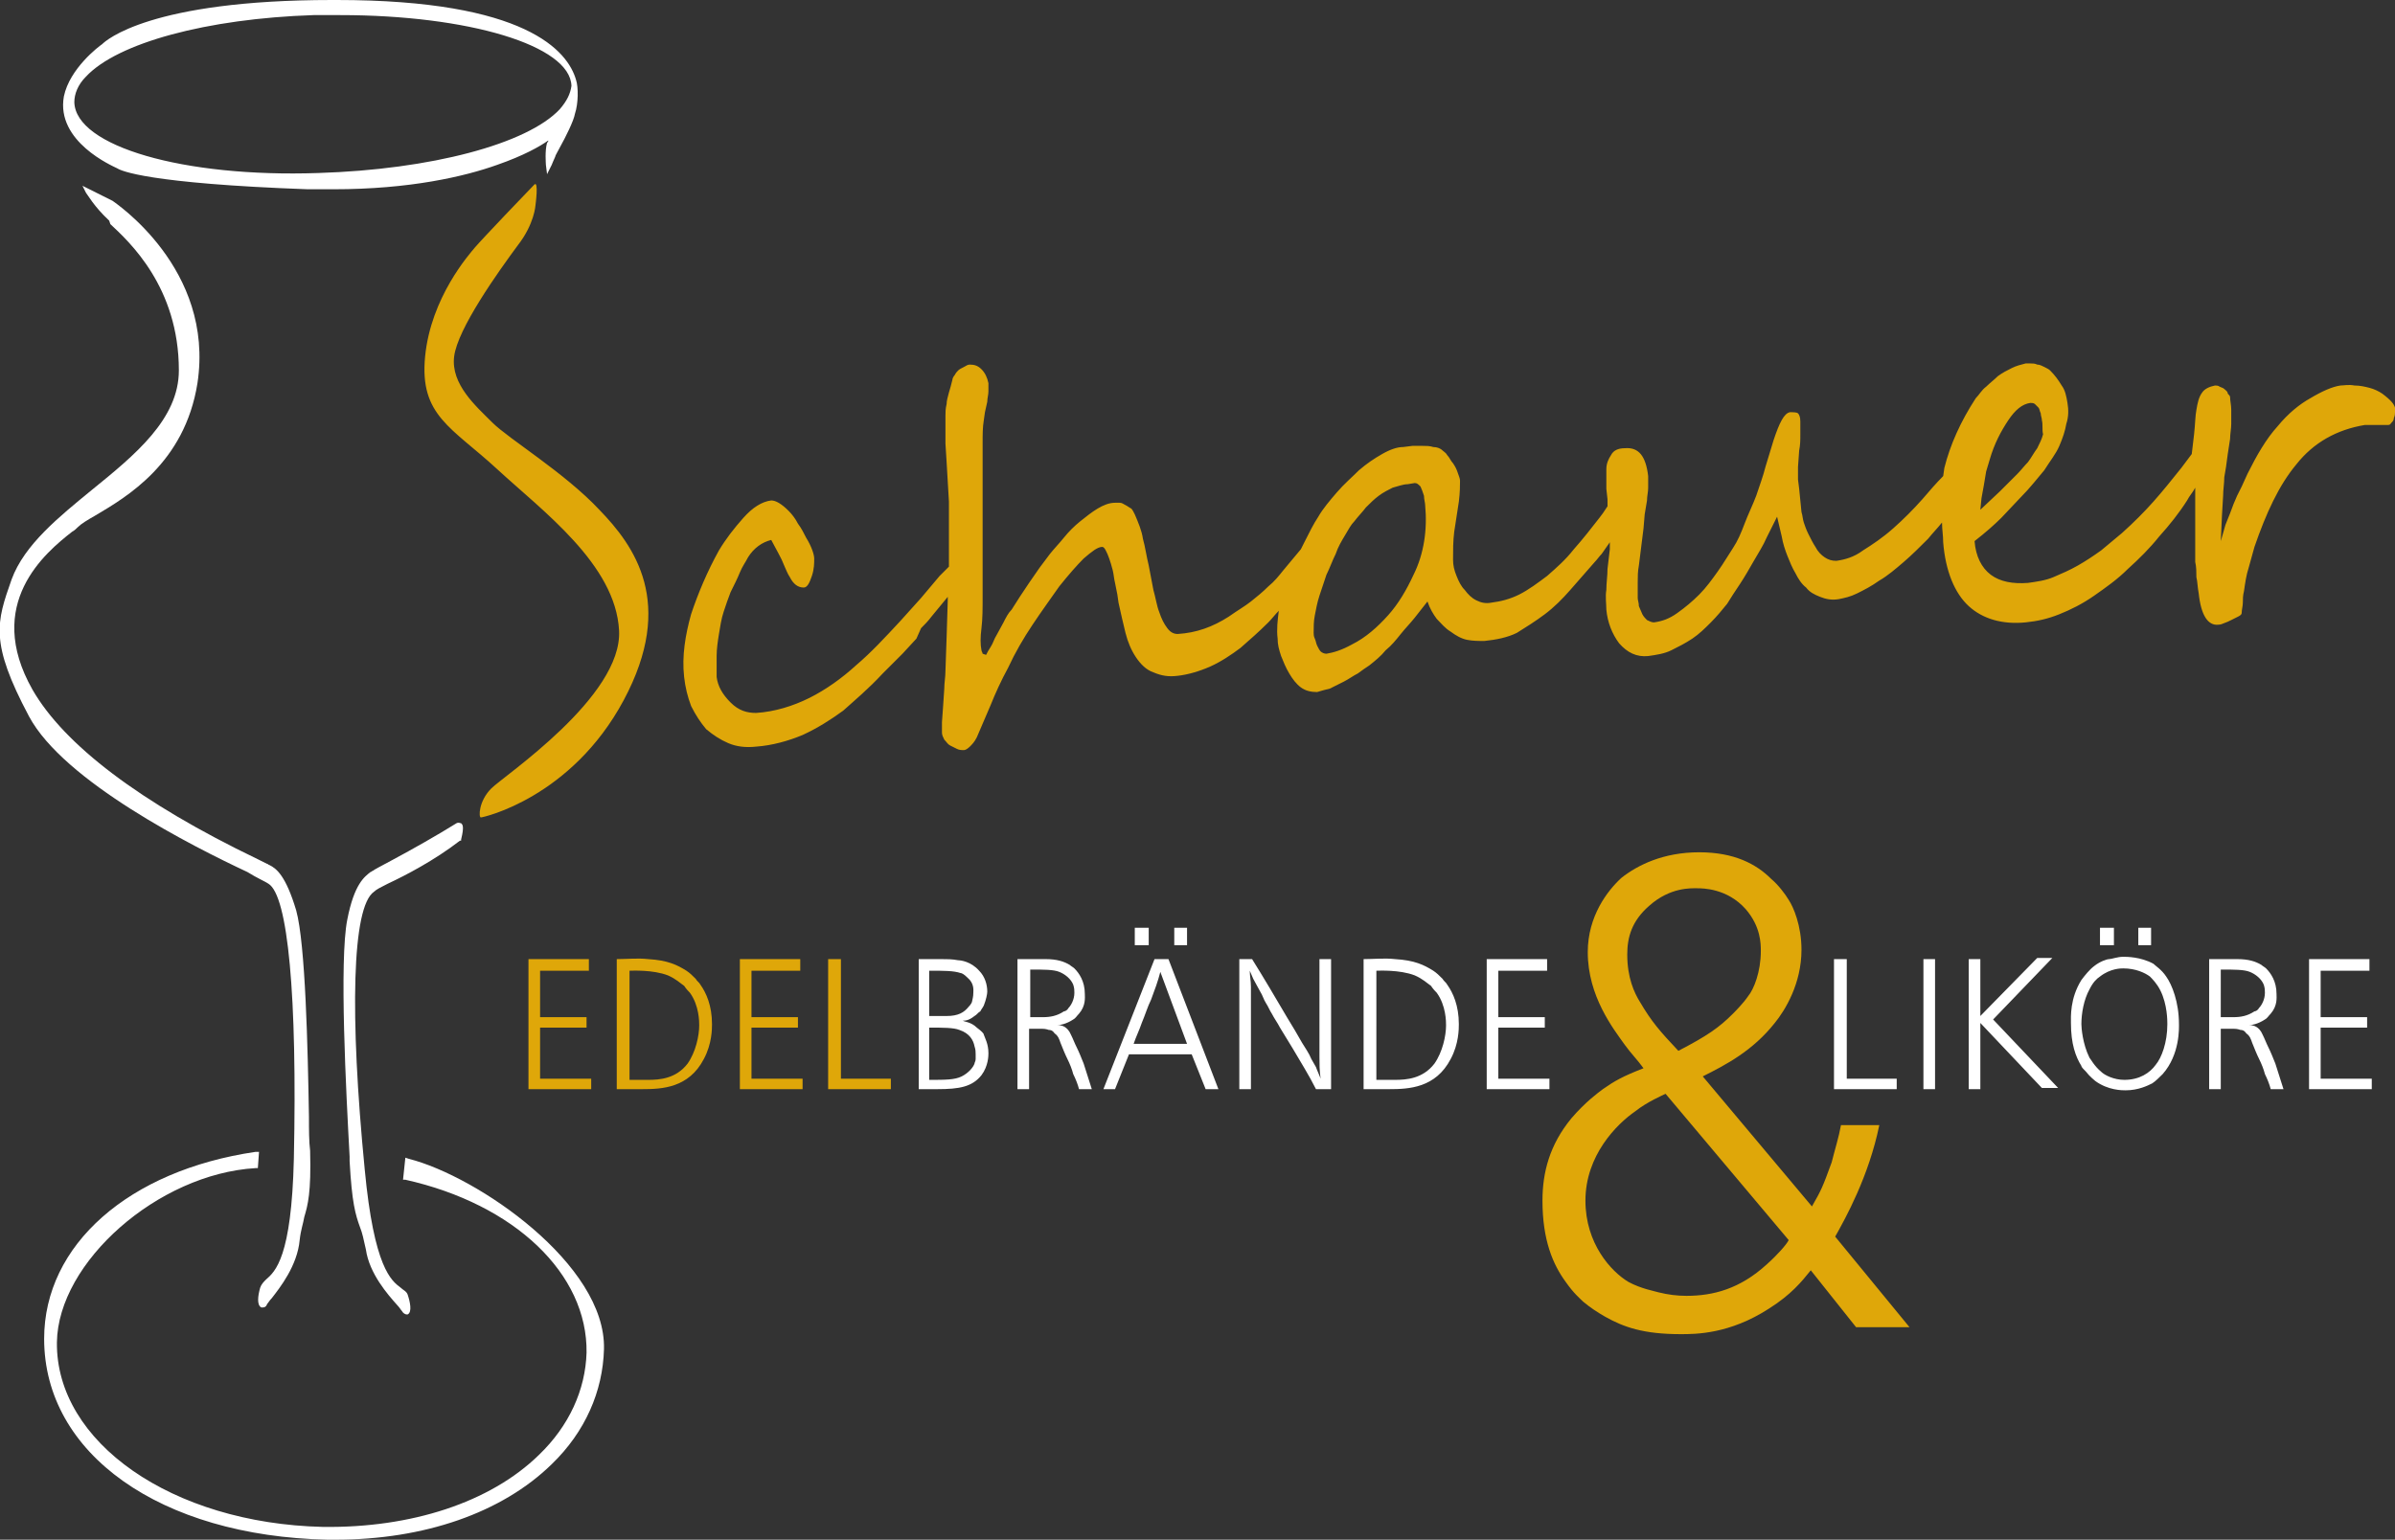 <?xml version="1.0" encoding="utf-8"?>
<!-- Generator: Adobe Illustrator 25.0.1, SVG Export Plug-In . SVG Version: 6.00 Build 0)  -->
<svg version="1.1" id="Ebene_1" xmlns="http://www.w3.org/2000/svg" xmlns:xlink="http://www.w3.org/1999/xlink" x="0px" y="0px"
	 viewBox="0 0 206.2 132.6" style="enable-background:new 0 0 206.2 132.6;" xml:space="preserve">
<rect x="0" y="0" width="206.2" height="132.6" fill="#333333" stroke="none"/>
<style type="text/css">
	.st0{fill-rule:evenodd;clip-rule:evenodd;fill:#DFA709;}
	.st1{fill-rule:evenodd;clip-rule:evenodd;fill:#FFFFFF;}
</style>
<path class="st0" d="M161.8,96.9h-3.3c-0.2,1.1-0.5,2-0.8,3.2c-0.8,2.2-0.9,2.4-1.7,3.8l-9.4-11.2c2-1,4.3-2.2,6.2-4.6
	c0.9-1.1,2.3-3.4,2.3-6.3c0-2.1-0.7-3.7-1.1-4.3c-0.3-0.5-0.9-1.3-1.5-1.8c-1.3-1.3-3.2-2.3-6.2-2.3c-3.1,0-5.3,1.1-6.7,2.2
	c-1.2,1.1-2.9,3.3-2.9,6.4c0,3.8,2.2,6.6,3.2,8c0.5,0.7,1.1,1.3,1.6,2c-1.8,0.7-2.5,1.1-3.5,1.8c-0.4,0.3-1.5,1.1-2.7,2.5
	c-1.9,2.3-2.5,4.7-2.5,7.1c0,3.4,0.9,5.5,2,7c0.7,1,1.2,1.4,1.5,1.7c0.6,0.5,1.2,0.9,1.9,1.3c1.6,0.9,3.3,1.5,6.5,1.5
	c1.3,0,4.2,0,7.6-2.2c1.9-1.2,2.8-2.3,3.6-3.3l3.9,4.9h4.6l-6.4-7.8C158.9,104.9,160.9,101.3,161.8,96.9z M141.2,86.3
	c-0.5-0.8-1.1-2.1-1.1-4.1c0-1.5,0.4-2.9,1.9-4.2c1.8-1.6,3.6-1.5,4.1-1.5s2.6,0,4.2,1.8c1.3,1.5,1.3,3,1.3,3.6
	c0,1.8-0.6,3.3-1.1,3.9c-0.4,0.6-1.2,1.4-1.3,1.5c-1.2,1.2-2.2,1.9-4.7,3.2C142.9,88.8,142.2,88,141.2,86.3z M152.1,108.9
	c-2.3,2.1-4.6,2.7-6.9,2.7c-0.8,0-1.6-0.1-2.4-0.3c-0.3-0.1-1.5-0.3-2.6-0.9c-1.5-0.9-3.7-3.3-3.7-7c0-3.9,2.7-6.6,4.3-7.7
	c1-0.8,2.4-1.4,2.6-1.5l10.6,12.6C153.8,107.2,153,108.1,152.1,108.9z M45.5,82.6v11.2h5.4v-0.9h-4.4v-4.4h4v-0.9h-4v-4h4.2v-1
	C50.7,82.6,45.5,82.6,45.5,82.6z M53.2,93.8c0.7,0,1.4,0,2.1,0c1.7,0,4-0.1,5.3-2.6c0.7-1.3,0.7-2.6,0.7-3c0-1.6-0.5-2.7-1-3.4
	c-0.1-0.2-0.3-0.3-0.4-0.5c-0.3-0.3-0.5-0.5-0.8-0.7c-0.8-0.5-1.6-0.9-3.3-1c-0.9-0.1-1.8,0-2.7,0v11.2H53.2z M54.2,83.6
	c0.2,0,2-0.1,3.3,0.4c0.7,0.3,1.1,0.7,1.4,0.9c0.2,0.3,0.4,0.5,0.5,0.6c0.8,1.1,0.8,2.5,0.8,2.8c0,0.9-0.3,2.3-1,3.3
	c-1,1.3-2.4,1.4-3.4,1.4c-0.5,0-1,0-1.6,0V83.6z M63.7,82.6v11.2h5.4v-0.9h-4.4v-4.4h4v-0.9h-4v-4h4.2v-1
	C68.9,82.6,63.7,82.6,63.7,82.6z M71.3,82.6v11.2h5.4v-0.9h-4.3V82.6H71.3z M46.1,17.7c0,0-0.1,1.6-1.5,3.4
	c-1.7,2.3-5.2,7.2-5.5,9.6s1.9,4.3,3.3,5.7c1.4,1.4,6.2,4.3,9.2,7.5c3,3.1,6.6,8,2.1,16.4S41.6,70.4,41.4,70.4s-0.2-1.4,0.9-2.5
	c1.1-1.1,11.3-7.9,11-13.6S46.7,44,42.8,40.4c-3.9-3.6-6.7-4.6-6.2-9.7s3.8-8.8,4.3-9.4s4.7-5,5.1-5.4
	C46.4,15.5,46.1,17.7,46.1,17.7z M122.7,43.5c0-0.2-0.1-0.5-0.1-0.8c-0.1-0.3-0.2-0.6-0.3-0.8c-0.2-0.2-0.3-0.3-0.5-0.3l-0.6,0.1
	c-0.4,0-0.9,0.2-1.3,0.3c-0.4,0.2-0.8,0.4-1.2,0.7c-0.4,0.3-0.7,0.6-1.1,1c-0.3,0.4-0.7,0.8-1,1.2c-0.3,0.3-0.5,0.7-0.8,1.2
	s-0.6,1-0.8,1.6c-0.3,0.6-0.5,1.2-0.8,1.8c-0.2,0.6-0.4,1.2-0.6,1.8s-0.3,1.2-0.4,1.7s-0.1,1-0.1,1.5c0,0.1,0,0.3,0.1,0.5
	s0.1,0.4,0.2,0.6c0.1,0.2,0.2,0.4,0.3,0.5c0.1,0.1,0.3,0.2,0.5,0.2c0.6-0.1,1.3-0.3,2.2-0.8c1.2-0.6,2.2-1.5,3.1-2.5
	s1.6-2.2,2.2-3.5C122.6,47.7,122.9,45.6,122.7,43.5z M175.8,36.2c0-0.2-0.1-0.4-0.1-0.6c-0.1-0.2-0.1-0.4-0.2-0.5
	c-0.1-0.1-0.2-0.2-0.3-0.3s-0.3-0.1-0.4-0.1c-0.7,0.1-1.3,0.6-1.9,1.5c-0.6,0.9-1.2,2-1.6,3.4c-0.1,0.3-0.2,0.7-0.3,1l-0.2,1.2
	l-0.2,1.1l-0.1,1l1.7-1.6c0.5-0.5,1-1,1.5-1.5c0.3-0.3,0.6-0.7,0.9-1c0.3-0.4,0.5-0.8,0.8-1.2c0.2-0.4,0.4-0.8,0.5-1.2
	C175.8,37,175.9,36.6,175.8,36.2z M206.2,35.1v0.4c0,0.1,0,0.3-0.1,0.5c0,0.2-0.1,0.3-0.2,0.4c-0.1,0.1-0.1,0.2-0.3,0.2h-0.4h-0.6
	H204h-0.4c-2.4,0.4-4.4,1.5-5.9,3.4c-1.5,1.8-2.6,4.2-3.6,7.1l-0.5,1.8c-0.2,0.6-0.3,1.3-0.4,2c-0.1,0.4-0.1,0.7-0.1,1
	s-0.1,0.6-0.1,0.9c0,0.1-0.1,0.2-0.3,0.3s-0.4,0.2-0.6,0.3c-0.2,0.1-0.4,0.2-0.7,0.3c-0.2,0.1-0.4,0.1-0.4,0.1
	c-0.9,0.1-1.5-0.8-1.7-2.7c-0.1-0.5-0.1-1-0.2-1.4c0-0.4,0-0.9-0.1-1.3v-1.3v-1.5v-2.4V42c-0.2,0.4-0.5,0.7-0.7,1.1
	c-0.7,1.1-1.5,2.1-2.4,3.1c-0.8,1-1.7,1.9-2.7,2.8c-0.9,0.9-1.9,1.6-2.9,2.3s-2,1.2-3,1.6c-1,0.4-1.9,0.6-2.9,0.7
	c-2,0.2-3.7-0.3-4.9-1.4c-1.2-1.1-2-3-2.2-5.5c0-0.6-0.1-1.1-0.1-1.7c-0.4,0.5-0.8,0.9-1.2,1.4c-0.7,0.7-1.4,1.4-2.1,2
	c-0.7,0.6-1.4,1.2-2.1,1.6c-0.7,0.5-1.3,0.8-1.9,1.1c-0.6,0.3-1.1,0.4-1.6,0.5c-0.6,0.1-1.1,0-1.6-0.2s-0.9-0.4-1.2-0.8
	c-0.4-0.3-0.7-0.8-0.9-1.2c-0.3-0.5-0.5-1-0.7-1.5s-0.4-1.1-0.5-1.7l-0.4-1.7l-0.9,1.8c-0.3,0.7-0.7,1.3-1.1,2
	c-0.4,0.7-0.8,1.4-1.2,2s-0.8,1.2-1.1,1.7c-0.4,0.5-0.9,1.1-1.4,1.6s-1,1-1.6,1.4s-1.2,0.7-1.8,1s-1.3,0.4-2,0.5
	c-1,0.1-1.8-0.3-2.5-1.1c-0.6-0.8-1-1.8-1.1-2.9c0-0.5-0.1-1.1,0-1.7c0-0.6,0.1-1.2,0.1-1.8l0.2-1.7v-0.6l-0.7,1
	c-0.2,0.2-0.4,0.5-0.6,0.7l-2.1,2.4c-0.7,0.8-1.4,1.5-2.2,2.1s-1.6,1.1-2.4,1.6c-0.8,0.4-1.8,0.6-2.8,0.7c-0.5,0-1,0-1.5-0.1
	s-1-0.4-1.4-0.7c-0.5-0.3-0.8-0.7-1.2-1.1c-0.3-0.4-0.6-0.9-0.8-1.5l-1.1,1.4c-0.4,0.5-0.8,0.9-1.2,1.4c-0.4,0.5-0.8,1-1.3,1.4
	c-0.4,0.5-0.9,0.9-1.4,1.3c-0.3,0.2-0.6,0.4-1,0.7c-0.4,0.2-0.8,0.5-1.2,0.7c-0.4,0.2-0.8,0.4-1.2,0.6c-0.4,0.1-0.8,0.2-1.1,0.3
	c-0.5,0-1-0.1-1.4-0.4c-0.4-0.3-0.7-0.7-1-1.2s-0.5-1-0.7-1.5c-0.2-0.6-0.3-1-0.3-1.5c-0.1-0.8,0-1.6,0.1-2.4
	c-0.3,0.3-0.6,0.7-0.9,1c-0.8,0.8-1.6,1.5-2.4,2.2c-0.8,0.6-1.7,1.2-2.6,1.6c-0.9,0.4-1.9,0.7-2.8,0.8c-0.8,0.1-1.4,0-2.1-0.3
	c-0.6-0.2-1.1-0.7-1.5-1.3s-0.7-1.3-0.9-2.1c-0.2-0.8-0.4-1.7-0.6-2.6l-0.1-0.7l-0.2-1c-0.1-0.4-0.1-0.7-0.2-1.1
	c-0.1-0.4-0.2-0.7-0.3-1c-0.1-0.3-0.2-0.5-0.3-0.7c-0.1-0.2-0.2-0.3-0.3-0.3c-0.4,0-0.9,0.4-1.6,1c-0.6,0.6-1.3,1.4-2.1,2.4
	c-0.7,1-1.5,2.1-2.3,3.3s-1.5,2.4-2.1,3.7c-0.6,1.1-1.1,2.2-1.5,3.2l-1.2,2.8c-0.2,0.4-0.4,0.6-0.6,0.8c-0.2,0.2-0.4,0.3-0.5,0.3
	c-0.2,0-0.4,0-0.6-0.1s-0.4-0.2-0.6-0.3c-0.2-0.1-0.3-0.3-0.5-0.5c-0.1-0.2-0.2-0.4-0.2-0.6c0-0.2,0-0.5,0-0.9l0.1-1.4l0.1-1.5
	c0-0.5,0.1-1,0.1-1.5l0.1-2.9l0.1-3.2v-0.3l-1.4,1.7c-0.3,0.4-0.6,0.7-0.9,1L78.9,55l-1.2,1.3L76,58c-1.2,1.3-2.4,2.3-3.4,3.2
	c-1.1,0.8-2.2,1.5-3.5,2.1c-1.2,0.5-2.6,0.9-4,1c-0.9,0.1-1.7,0-2.4-0.3c-0.7-0.3-1.3-0.7-1.9-1.2c-0.5-0.6-0.9-1.2-1.3-2
	c-0.3-0.8-0.5-1.6-0.6-2.5c-0.2-1.8,0.1-3.6,0.6-5.4c0.6-1.8,1.4-3.7,2.4-5.5c0.6-1,1.3-1.9,2.1-2.8c0.8-0.9,1.6-1.4,2.4-1.5
	c0.4,0,0.9,0.3,1.5,0.9c0.3,0.3,0.6,0.7,0.8,1.1c0.3,0.4,0.5,0.8,0.7,1.2c0.5,0.8,0.7,1.5,0.7,1.8c0,0.4,0,0.9-0.2,1.5s-0.4,1-0.7,1
	c-0.5,0-0.9-0.3-1.2-0.9c-0.2-0.3-0.3-0.6-0.4-0.8s-0.2-0.5-0.3-0.7c-0.4-0.8-0.7-1.3-0.9-1.7c-0.8,0.2-1.5,0.7-2,1.5
	c-0.2,0.4-0.5,0.8-0.7,1.3s-0.5,1.1-0.8,1.7c-0.2,0.5-0.4,1.1-0.6,1.7c-0.2,0.6-0.3,1.3-0.4,1.9c-0.1,0.6-0.2,1.3-0.2,1.9
	c0,0.6,0,1.2,0,1.8c0.1,0.8,0.5,1.5,1.2,2.2s1.4,0.9,2.2,0.9c1.6-0.1,3.2-0.6,4.6-1.3s2.8-1.7,4-2.8c1.3-1.1,2.5-2.4,3.8-3.8l1.8-2
	l1.6-1.9c0.3-0.3,0.6-0.6,0.8-0.8c0-1.2,0-2.1,0-3v-1.1v-1.5l-0.1-1.7l-0.1-1.7l-0.1-1.6v-1.3c0-0.4,0-0.7,0-1.1c0-0.3,0-0.6,0.1-1
	c0-0.3,0.1-0.6,0.2-1c0.1-0.3,0.2-0.7,0.3-1.1c0-0.1,0.1-0.3,0.2-0.4c0.1-0.2,0.2-0.3,0.3-0.4c0.1-0.1,0.3-0.2,0.5-0.3
	c0.2-0.1,0.3-0.2,0.5-0.2c0.4,0,0.7,0.1,1,0.4c0.3,0.3,0.5,0.7,0.6,1.2c0,0.2,0,0.4,0,0.7S85,34.3,85,34.6l-0.2,0.9l-0.1,0.7
	c-0.1,0.6-0.1,1.2-0.1,1.9v2.2v2.2v1.9c0,0.6,0,1.3,0,1.8v1.7v1.7v1.8c0,1,0,1.9-0.1,2.7s-0.1,1.4,0,1.9c0,0.1,0.1,0.2,0.1,0.3
	l0.3,0.1c0.1-0.2,0.2-0.4,0.4-0.7c0.2-0.3,0.3-0.7,0.5-1l0.6-1.1c0.2-0.4,0.4-0.8,0.7-1.1l0.7-1.1l0.8-1.2l0.9-1.3
	c0.3-0.4,0.6-0.8,0.9-1.2c0.4-0.5,0.8-0.9,1.2-1.4c0.4-0.5,0.9-1,1.4-1.4s1-0.8,1.5-1.1s1-0.5,1.5-0.5c0.1,0,0.2,0,0.4,0
	c0.2,0,0.3,0.1,0.5,0.2c0.2,0.1,0.3,0.2,0.5,0.3c0.1,0.1,0.2,0.3,0.3,0.5c0.3,0.7,0.6,1.4,0.7,2.1c0.2,0.7,0.3,1.5,0.5,2.3l0.4,2.1
	c0.2,0.7,0.3,1.4,0.5,1.9c0.2,0.6,0.4,1,0.7,1.4c0.3,0.4,0.6,0.5,0.9,0.5c1.6-0.1,3-0.6,4.4-1.5c0.7-0.5,1.4-0.9,1.9-1.3
	c0.5-0.4,1-0.8,1.5-1.3c0.5-0.4,0.9-0.9,1.3-1.4l1.5-1.8l0.3-0.6c0.4-0.8,0.8-1.6,1.2-2.2c0.4-0.7,1-1.4,1.6-2.1
	c0.6-0.7,1.3-1.3,1.9-1.9c0.7-0.6,1.3-1,2-1.4s1.3-0.6,1.8-0.6l0.8-0.1c0.3,0,0.6,0,0.9,0s0.6,0,0.9,0.1c0.3,0,0.6,0.1,0.8,0.3
	c0.1,0.1,0.3,0.2,0.4,0.4c0.2,0.2,0.3,0.5,0.5,0.7c0.2,0.3,0.3,0.5,0.4,0.8s0.2,0.5,0.2,0.7c0,0.4,0,1-0.1,1.8l-0.4,2.6
	c-0.1,0.8-0.1,1.6-0.1,2.4c0,0.5,0.1,0.9,0.3,1.4c0.2,0.5,0.4,0.9,0.7,1.2c0.3,0.4,0.6,0.7,1,0.9s0.8,0.3,1.3,0.2
	c0.8-0.1,1.6-0.3,2.4-0.7c0.8-0.4,1.6-1,2.4-1.6c0.8-0.7,1.6-1.4,2.3-2.3c0.8-0.9,1.5-1.8,2.2-2.7l0.3-0.4l0.4-0.6V43l-0.1-0.9v-0.8
	c0-0.3,0-0.6,0-0.9c0-0.5,0.2-0.9,0.4-1.2c0.2-0.4,0.6-0.6,1.2-0.6c1.2-0.1,1.8,0.7,2,2.4c0,0.3,0,0.6,0,1s-0.1,0.7-0.1,1.1
	l-0.2,1.2l-0.1,1.2l-0.2,1.6l-0.2,1.6c-0.1,0.5-0.1,1-0.1,1.5s0,0.9,0,1.3c0,0.2,0.1,0.4,0.1,0.7c0.1,0.2,0.2,0.5,0.3,0.7
	s0.3,0.4,0.4,0.5c0.2,0.1,0.4,0.2,0.6,0.2c0.7-0.1,1.3-0.3,2-0.8s1.3-1,1.9-1.6c0.6-0.6,1.1-1.3,1.6-2s0.9-1.4,1.3-2
	c0.4-0.6,0.7-1.3,1-2.1s0.7-1.6,1-2.4c0.3-0.9,0.6-1.7,0.8-2.5l0.7-2.3c0.5-1.5,0.9-2.3,1.4-2.4c0.3,0,0.6,0,0.7,0.1
	c0.1,0.1,0.2,0.3,0.2,0.7c0,0.3,0,0.6,0,1.1s0,0.9-0.1,1.4l-0.1,1.4c0,0.5,0,0.8,0,1.1l0.1,0.8l0.1,1l0.1,1c0.1,0.3,0.1,0.6,0.2,0.9
	c0.1,0.3,0.2,0.6,0.4,1s0.4,0.8,0.6,1.1c0.2,0.4,0.5,0.7,0.8,0.9s0.6,0.3,1,0.3c0.7-0.1,1.5-0.3,2.3-0.9c0.8-0.5,1.7-1.1,2.6-1.9
	c0.9-0.8,1.7-1.6,2.5-2.5c0.6-0.7,1.2-1.4,1.8-2l0.1-0.7c0.5-2,1.4-4,2.7-6c0.3-0.3,0.5-0.7,0.9-1c0.3-0.3,0.7-0.6,1-0.9
	c0.4-0.3,0.8-0.5,1.2-0.7s0.8-0.3,1.2-0.4c0.1,0,0.2,0,0.4,0s0.4,0,0.6,0.1c0.2,0,0.4,0.1,0.6,0.2c0.2,0.1,0.4,0.2,0.5,0.3
	c0.4,0.4,0.7,0.8,1,1.3c0.3,0.4,0.4,0.9,0.5,1.5s0.1,1.2-0.1,1.8c-0.1,0.6-0.3,1.2-0.6,1.9s-0.8,1.3-1.3,2.1c-0.6,0.7-1.2,1.5-2,2.3
	l-1.7,1.8c-0.6,0.6-1.4,1.3-2.3,2c0.1,1.3,0.6,2.3,1.4,2.9c0.8,0.6,1.9,0.8,3.2,0.7c0.7-0.1,1.5-0.2,2.2-0.5s1.4-0.6,2.1-1
	c0.7-0.4,1.3-0.8,2-1.3c0.6-0.5,1.2-1,1.8-1.5c1-0.9,1.9-1.8,2.7-2.7s1.6-1.9,2.4-2.9l0.9-1.2l0.2-1.7c0.1-0.9,0.1-1.6,0.2-2.1
	c0.1-0.6,0.2-1.1,0.5-1.5c0.2-0.3,0.6-0.5,1.1-0.6c0.1,0,0.3,0,0.4,0.1c0.2,0.1,0.3,0.1,0.4,0.2c0.1,0.1,0.3,0.2,0.3,0.4
	c0.1,0.1,0.2,0.2,0.2,0.3c0,0.3,0.1,0.7,0.1,1.1c0,0.4,0,0.8,0,1.2s-0.1,0.9-0.1,1.3l-0.2,1.3c-0.1,0.8-0.2,1.5-0.3,2
	c0,0.5-0.1,1.1-0.1,1.6l-0.1,1.7l-0.1,2.2l0.4-1.4l0.4-1l0.3-0.8l0.3-0.7l0.4-0.8l0.5-1.1c0.8-1.6,1.6-3,2.6-4.1
	c0.9-1.1,1.9-1.9,2.8-2.4c1-0.6,1.9-1,2.6-1.1c0.3,0,0.7-0.1,1.2,0c0.5,0,0.9,0.1,1.3,0.2c0.4,0.1,0.8,0.3,1.1,0.5
	C205.9,34.5,206.1,34.8,206.2,35.1z"/>
<path class="st1" d="M157.9,82.6v11.2h5.4v-0.9H159V82.6H157.9z M165.6,82.6v11.2h1V82.6H165.6z M170.5,82.6h-1v11.2h1v-5.7l5.3,5.6
	h1.4l-5.6-5.9l5.1-5.3h-1.3l-4.9,5V82.6z M180.8,79.9v1.5h1.2v-1.5H180.8z M184.1,79.9v1.5h1.1v-1.5H184.1z M182.8,82.4
	c-0.5,0-1,0.2-1.2,0.2s-0.8,0.2-1.3,0.6c-0.4,0.3-0.8,0.8-1.1,1.2c-1,1.6-0.9,3.2-0.9,3.7c0,1.8,0.4,2.9,0.9,3.7
	c0,0.1,0.2,0.3,0.4,0.5c0.3,0.4,0.8,0.8,0.8,0.8c1.1,0.8,2.3,0.8,2.6,0.8c1.1,0,1.9-0.4,2.3-0.6c0.3-0.2,0.6-0.5,0.9-0.8
	c1.5-1.7,1.4-4,1.4-4.3c0-1.9-0.6-3.4-1.1-4.1c-0.4-0.6-0.9-0.9-1.1-1.1C184.3,82.4,183.1,82.4,182.8,82.4z M182.8,83.4
	c1.1,0,1.9,0.4,2.3,0.7c0.2,0.2,0.6,0.6,0.9,1.2c0.6,1.2,0.6,2.6,0.6,2.9c0,1.6-0.5,2.9-1,3.5c-0.5,0.7-1.4,1.3-2.7,1.3
	c-0.9,0-1.7-0.4-2-0.7c-0.6-0.5-0.9-1.1-1-1.2c-0.6-1.2-0.7-2.6-0.7-2.9c0-0.9,0.2-2.1,0.7-3c0.3-0.6,0.6-0.9,0.9-1.1
	C181.7,83.4,182.6,83.4,182.8,83.4z M195.9,91.6c-0.2-0.5-0.4-1-0.6-1.4c-0.2-0.4-0.3-0.7-0.5-1.1c-0.3-0.7-0.8-0.8-1-0.8
	c-0.1,0-0.1,0-0.2,0c0.2,0,0.8-0.1,1.4-0.5c0.2-0.1,0.3-0.3,0.5-0.5c0.6-0.7,0.5-1.4,0.5-1.7c0-1.1-0.5-1.8-0.9-2.2
	c-0.1-0.1-0.3-0.2-0.4-0.3c-0.5-0.3-1.1-0.5-2.1-0.5c-0.8,0-1.6,0-2.4,0v11.2h1v-5.2h0.9c0.4,0,0.5,0,0.8,0.1c0.1,0,0.3,0,0.5,0.3
	c0.3,0.2,0.4,0.5,0.5,0.8c0.2,0.5,0.4,1,0.6,1.4c0.2,0.4,0.4,0.9,0.5,1.3c0.2,0.4,0.4,0.9,0.5,1.3h1.1L195.9,91.6z M191.2,83.5
	c1.2,0,2,0,2.5,0.2s1,0.6,1.2,1.1c0.1,0.3,0.1,0.5,0.1,0.7c0,0.6-0.3,1.1-0.5,1.3c-0.1,0.2-0.3,0.3-0.4,0.3
	c-0.6,0.4-1.2,0.5-1.8,0.5c-0.4,0-0.8,0-1.1,0V83.5z M198.8,82.6v11.2h5.4v-0.9h-4.4v-4.4h4v-0.9h-4v-4h4.2v-1
	C204,82.6,198.8,82.6,198.8,82.6z M80.7,93.8c1.9,0,3-0.2,3.8-1.2c0.6-0.8,0.6-1.7,0.6-1.9c0-0.8-0.3-1.3-0.4-1.6
	c0-0.1-0.2-0.3-0.6-0.6C83.6,88,83,88,82.9,87.9c0.2,0,0.5,0,1-0.4c0.2-0.1,0.3-0.3,0.5-0.4c0.1-0.2,0.2-0.3,0.3-0.5
	c0.2-0.5,0.3-1,0.3-1.2c0-0.6-0.2-1.3-0.7-1.8c-0.7-0.8-1.6-0.9-1.8-0.9c-0.5-0.1-1-0.1-1.5-0.1c-0.6,0-1.3,0-1.9,0v11.2
	C79.1,93.8,80.7,93.8,80.7,93.8z M80,83.6c1.3,0,2.1,0,2.7,0.2c0.1,0,0.3,0.1,0.6,0.4c0.6,0.5,0.5,1.1,0.5,1.3c0,0.1,0,0.3-0.1,0.7
	c0,0.1-0.1,0.3-0.3,0.5c-0.4,0.5-0.9,0.8-1.9,0.8c-0.5,0-1,0-1.5,0C80,87.5,80,83.6,80,83.6z M80,88.5c1.2,0,2.1,0,2.6,0.2
	c0.9,0.3,1.2,0.9,1.3,1.4c0.1,0.3,0.1,0.5,0.1,0.7c0,0.1,0,0.3,0,0.4c0,0.2-0.1,0.3-0.1,0.4c-0.1,0.3-0.5,0.8-1.1,1.1
	C82.2,93,81.4,93,80,93V88.5z M93.3,91.6c-0.2-0.5-0.4-1-0.6-1.4s-0.3-0.7-0.5-1.1c-0.3-0.7-0.8-0.8-1-0.8c-0.1,0-0.1,0-0.2,0
	c0.2,0,0.8-0.1,1.4-0.5c0.2-0.1,0.3-0.3,0.5-0.5c0.6-0.7,0.5-1.4,0.5-1.7c0-1.1-0.5-1.8-0.9-2.2c-0.1-0.1-0.3-0.2-0.4-0.3
	c-0.5-0.3-1.1-0.5-2.1-0.5c-0.8,0-1.6,0-2.4,0v11.2h1v-5.2h0.9c0.4,0,0.5,0,0.8,0.1c0.1,0,0.3,0,0.5,0.3c0.3,0.2,0.4,0.5,0.5,0.8
	c0.2,0.5,0.4,1,0.6,1.4s0.4,0.9,0.5,1.3c0.2,0.4,0.4,0.9,0.5,1.3H94L93.3,91.6z M88.7,83.5c1.2,0,2,0,2.5,0.2s1,0.6,1.2,1.1
	c0.1,0.3,0.1,0.5,0.1,0.7c0,0.6-0.3,1.1-0.5,1.3c-0.1,0.2-0.3,0.3-0.4,0.3c-0.6,0.4-1.2,0.5-1.8,0.5c-0.4,0-0.8,0-1.1,0L88.7,83.5z
	 M97.7,79.9v1.5h1.2v-1.5H97.7z M101.1,79.9v1.5h1.1v-1.5H101.1z M99.4,82.6L95,93.8h1l1.2-3h5.4l1.2,3h1.1l-4.3-11.2
	C100.6,82.6,99.4,82.6,99.4,82.6z M97.6,89.9c0.2-0.6,0.5-1.2,0.7-1.8c0.3-0.7,0.5-1.4,0.8-2c0.3-0.8,0.6-1.6,0.8-2.4l2.3,6.2
	C102.2,89.9,97.6,89.9,97.6,89.9z M106.7,82.6v11.2h1c0-2,0-4.1,0-6.2c0-0.9,0-1.7,0-2.6c0-0.5-0.1-1-0.1-1.4l0.3,0.7
	c0.2,0.4,0.4,0.7,0.6,1.1c0.2,0.3,0.3,0.7,0.5,1s0.3,0.6,0.5,0.9c0.2,0.4,0.5,0.8,0.7,1.2l1.1,1.8c0.7,1.2,1.4,2.3,2,3.5h1.3V82.6
	h-1c0,2.3,0,4.7,0,7.1c0,0.5,0,0.9,0,1.3c0,0.6,0,1.2,0.1,1.9c-0.1-0.3-0.3-0.7-0.4-1l-0.4-0.7c-0.2-0.5-0.5-0.9-0.8-1.4
	c-0.4-0.7-0.8-1.4-1.3-2.2c-1-1.7-2-3.4-3-5C107.8,82.6,106.7,82.6,106.7,82.6z M117.5,93.8c0.7,0,1.4,0,2.1,0c1.7,0,4-0.1,5.3-2.6
	c0.7-1.3,0.7-2.6,0.7-3c0-1.6-0.5-2.7-1-3.4c-0.1-0.2-0.3-0.3-0.4-0.5c-0.3-0.3-0.5-0.5-0.8-0.7c-0.8-0.5-1.6-0.9-3.3-1
	c-0.9-0.1-1.8,0-2.7,0v11.2H117.5z M118.5,83.6c0.2,0,2-0.1,3.3,0.4c0.7,0.3,1.1,0.7,1.4,0.9c0.2,0.3,0.4,0.5,0.5,0.6
	c0.8,1.1,0.8,2.5,0.8,2.8c0,0.9-0.3,2.3-1,3.3c-1,1.3-2.4,1.4-3.4,1.4c-0.5,0-1,0-1.6,0C118.5,93,118.5,83.6,118.5,83.6z M128,82.6
	v11.2h5.4v-0.9H129v-4.4h4v-0.9h-4v-4h4.2v-1C133.2,82.6,128,82.6,128,82.6z M10.1,14.5c0.3,0.2,2.6,1.3,16.4,1.8c0.7,0,1.5,0,2.2,0
	c6.6,0,11.3-1.1,14.1-2.1c2.3-0.8,3.7-1.6,4.4-2.1c0,0.1,0,0.1-0.1,0.2C46.9,13,47,14.1,47,14.2l0.1,0.8l0.4-0.8
	c0,0,0.2-0.5,0.3-0.7c0-0.1,0.2-0.4,0.4-0.8c0.5-0.9,1.2-2.3,1.3-2.9c0.3-0.9,0.3-2.3,0.1-2.9C48.9,4.4,45.3,0,29,0h-0.2
	c-0.1,0-0.1,0-0.2,0C12.9,0,9.1,3.5,8.8,3.8C8.5,4,6,5.9,5.5,8.3C4.8,12.2,9.7,14.3,10.1,14.5z M48.2,9.4c-2.8,3-11.1,5.2-20.8,5.5
	c-11.6,0.4-20.9-2.3-21-6.1c0-0.7,0.3-1.5,1-2.2c2.7-2.9,10.4-5,19.6-5.3c0.8,0,1.5,0,2.3,0c11,0,19.8,2.6,19.9,6.1
	C49.1,8.1,48.8,8.7,48.2,9.4z M52,116.2c-0.1,3.6-1.6,7.1-4.5,9.9c-4.3,4.2-11,6.5-18.6,6.5c-0.2,0-0.5,0-0.7,0
	c-14.4-0.3-24.4-7.4-24.4-17.3c0-8.1,7.3-14.5,18.2-16.1h0.3l-0.1,1.4H22c-8.4,0.5-17,8.1-17.1,15c-0.1,8.6,9.9,15.6,22.9,15.9
	c7.6,0.1,14.4-2.1,18.6-6.2c2.6-2.5,4-5.6,4.1-8.8c0.1-6.8-6.2-12.8-15.6-14.9h-0.2l0.2-1.9l0.3,0.1C41.1,101.3,52.2,108.9,52,116.2
	z M31.4,100.7c0.8,8.5,2.3,9.6,3.1,10.2c0.2,0.2,0.5,0.3,0.6,0.6c0.2,0.6,0.4,1.5,0,1.7H35c-0.1,0-0.3-0.1-0.4-0.3
	c-0.1-0.1-0.2-0.3-0.4-0.5c-0.8-0.9-2.4-2.7-2.7-4.8c-0.2-0.9-0.3-1.4-0.5-1.9c-0.4-1.1-0.7-2.1-0.9-5.7v-0.4
	c-0.3-5.5-0.9-16.9-0.2-20.4c0.6-3.1,1.5-3.7,2-4.1c0.1,0,0.1-0.1,0.2-0.1c0.1-0.1,0.5-0.3,1.8-1c1.5-0.8,3.8-2.1,5.4-3.1
	c0.2-0.1,0.3,0,0.4,0c0.1,0.1,0.3,0.2,0,1.4v0.1h-0.1c-2.2,1.7-4.7,3-6.2,3.7c-0.6,0.3-1,0.5-1.2,0.7
	C30.3,78.1,30.1,87.4,31.4,100.7z M2.5,61.7c-3.4-6.4-2.8-8.1-1.5-11.8l0,0c1.1-3,4.1-5.4,6.9-7.7c3.7-3,7.5-6.1,7.5-10.3
	c0-7.2-4.3-11.1-5.9-12.6L9.4,19c-1.3-1.2-1.9-2.3-2-2.4L7.1,16l2.6,1.3c0.1,0.1,8.8,5.8,7.3,15.7c-1.1,6.9-6.1,9.8-8.8,11.4
	c-0.7,0.4-1.2,0.7-1.5,1c-0.1,0.1-0.3,0.3-0.5,0.4C3.9,47.6-1.4,52,2.8,59.4C5.5,64.1,12,69.1,22.2,74c0.6,0.3,0.8,0.4,0.8,0.4
	c0.1,0,0.1,0.1,0.2,0.1c0.6,0.3,1.4,0.9,2.3,3.9c0.8,2.9,1,11.9,1.1,17.8c0,1.1,0,2.1,0.1,2.9c0.1,3.6-0.2,4.7-0.5,5.7
	c-0.1,0.6-0.3,1.1-0.4,2c-0.2,2.2-1.7,4.1-2.4,5c-0.2,0.2-0.3,0.4-0.4,0.5c-0.1,0.3-0.3,0.3-0.4,0.3h-0.1c-0.4-0.2-0.3-1-0.1-1.7
	c0.1-0.3,0.3-0.5,0.5-0.7c0.8-0.7,2.2-1.9,2.4-10.4c0.3-14-0.5-22.7-2.2-23.7c-0.3-0.2-1-0.5-1.8-1C16.6,72.9,5.5,67.3,2.5,61.7z"/>
</svg>
